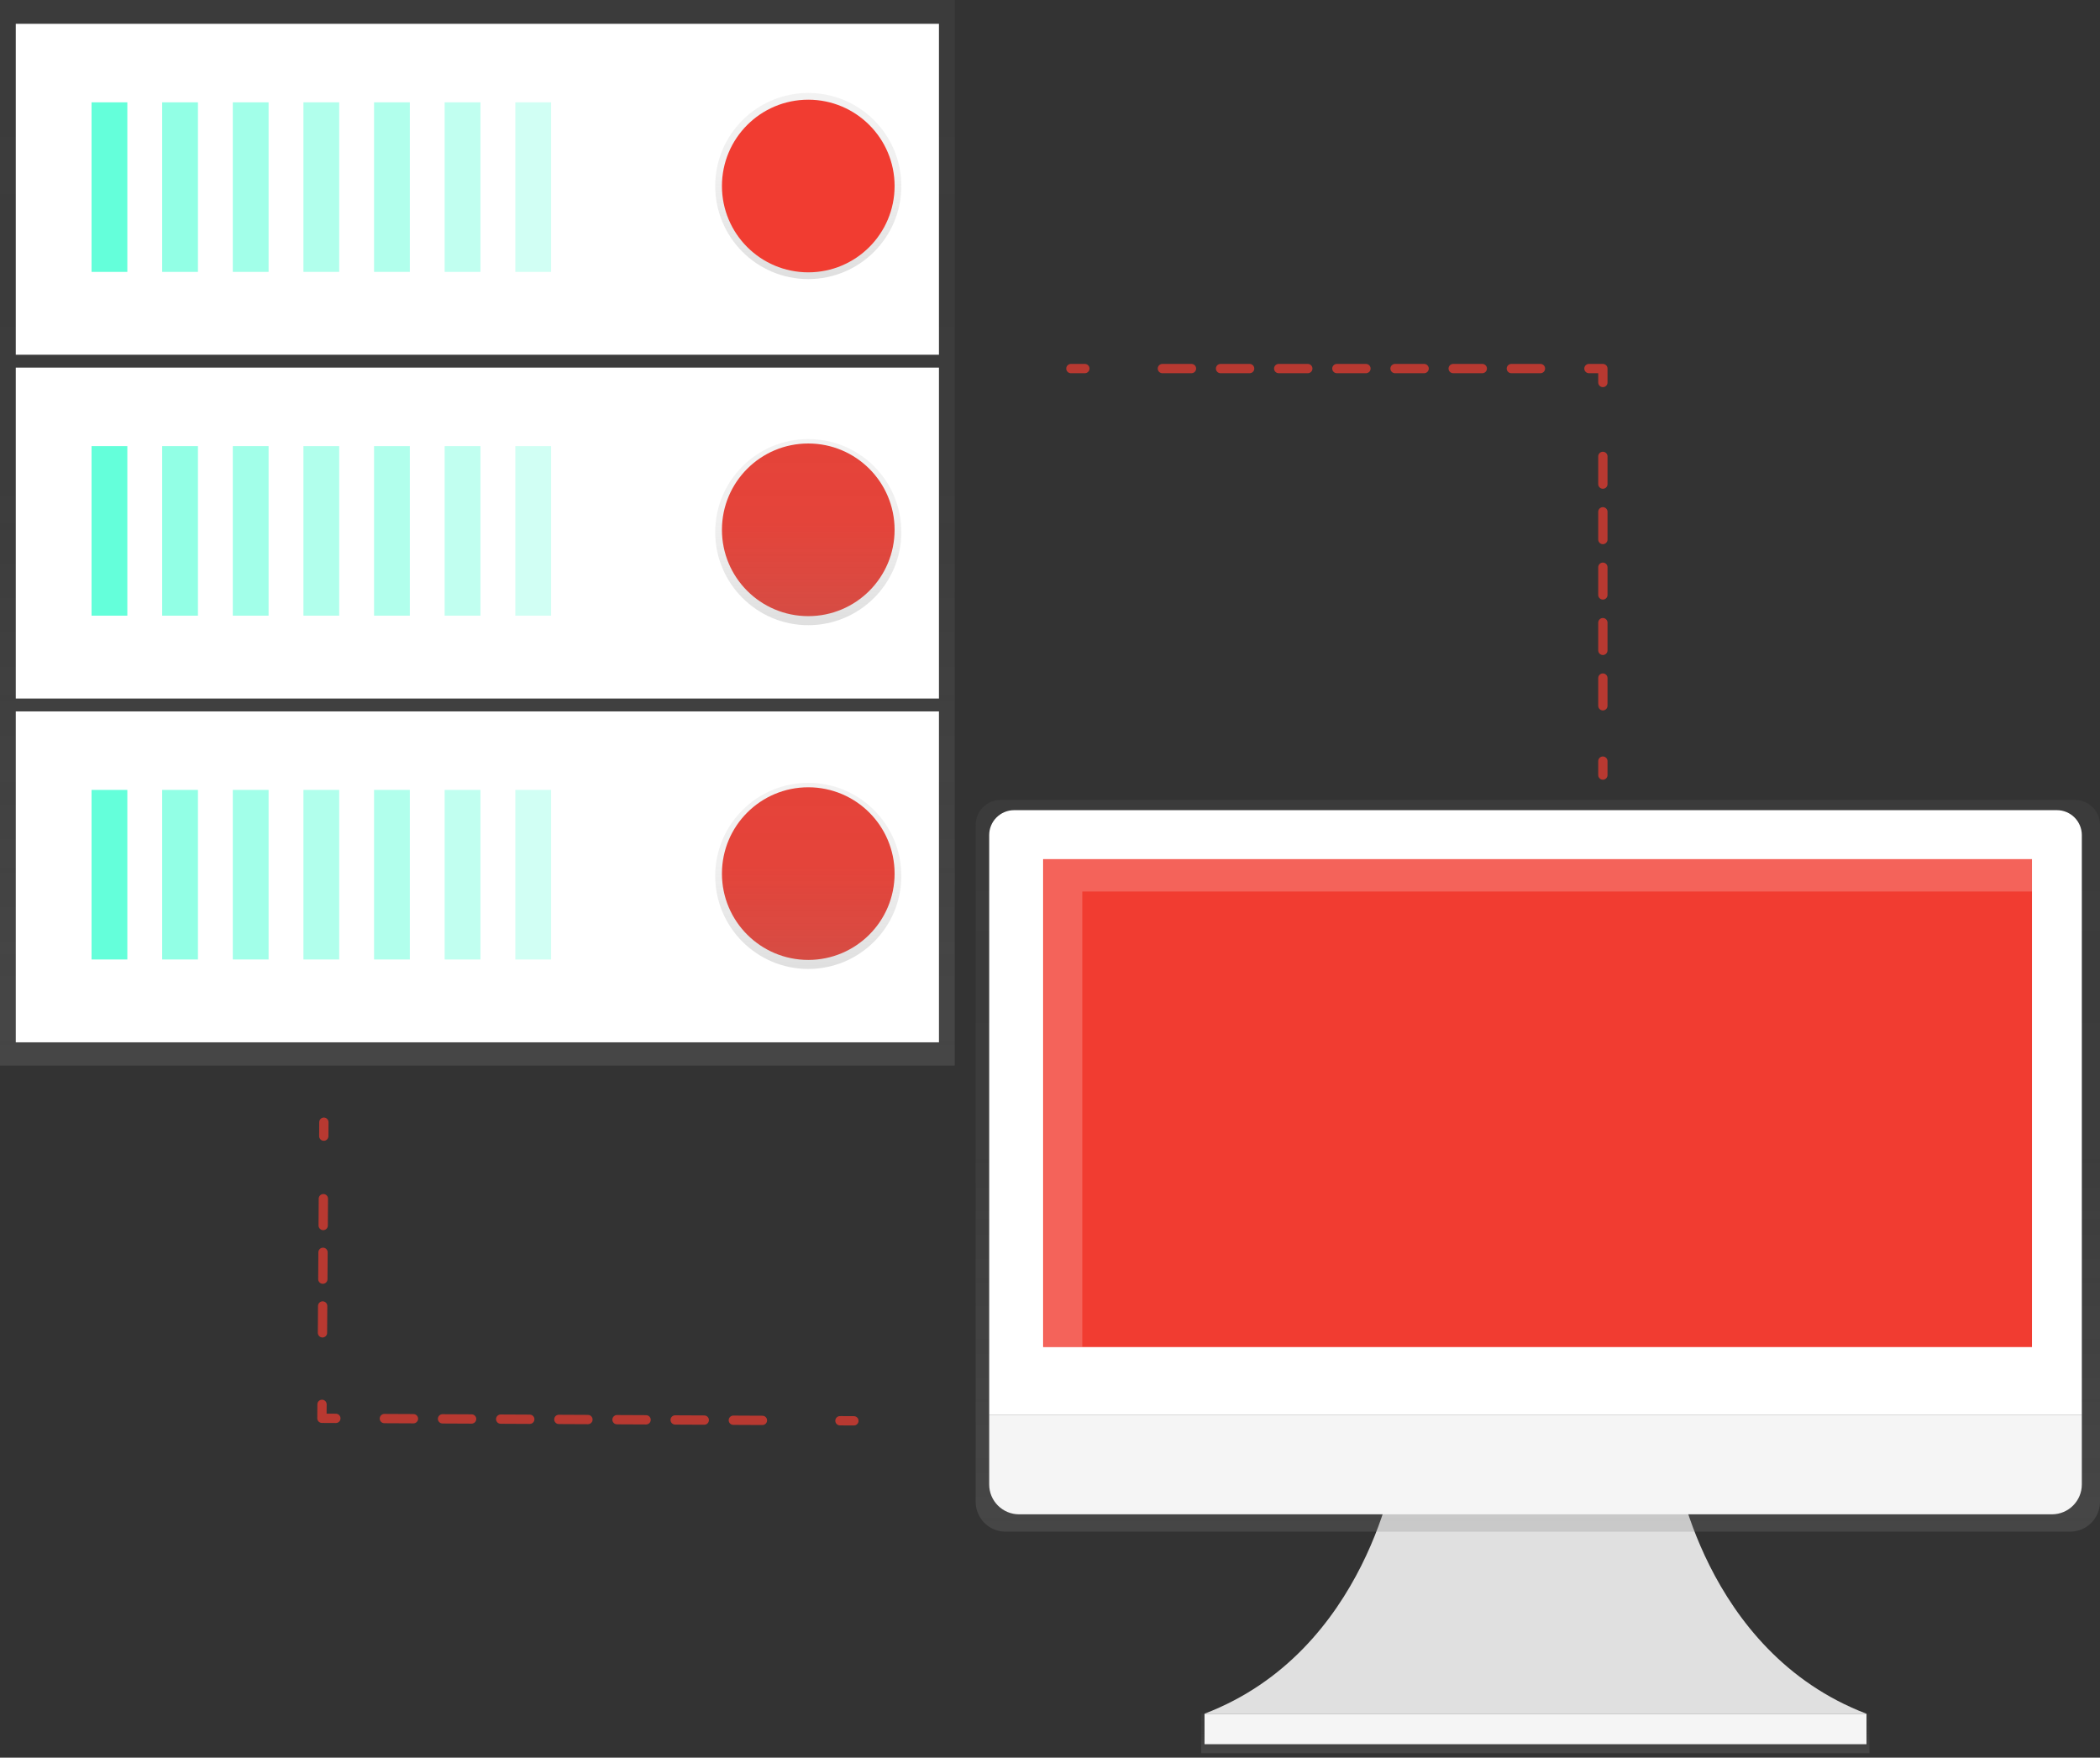 <?xml version="1.0" encoding="UTF-8"?>
<svg width="270px" height="226px" viewBox="0 0 270 226" version="1.1" xmlns="http://www.w3.org/2000/svg" xmlns:xlink="http://www.w3.org/1999/xlink">
    <rect x="0" y="0" width="270" height="226" fill="#333333" stroke="none"/>
    <!-- Generator: Sketch 63.1 (92452) - https://sketch.com -->
    <title>ic-graphics-php-mysql-development</title>
    <desc>Created with Sketch.</desc>
    <defs>
        <linearGradient x1="50%" y1="100%" x2="50%" y2="0%" id="linearGradient-1">
            <stop stop-color="#808080" stop-opacity="0.25" offset="0%"></stop>
            <stop stop-color="#808080" stop-opacity="0.12" offset="54%"></stop>
            <stop stop-color="#808080" stop-opacity="0.1" offset="100%"></stop>
        </linearGradient>
        <linearGradient x1="50%" y1="100%" x2="50%" y2="8.86848147e-15%" id="linearGradient-2">
            <stop stop-color="#808080" stop-opacity="0.25" offset="0%"></stop>
            <stop stop-color="#808080" stop-opacity="0.12" offset="54%"></stop>
            <stop stop-color="#808080" stop-opacity="0.1" offset="100%"></stop>
        </linearGradient>
        <linearGradient x1="49.998%" y1="100%" x2="49.998%" y2="0%" id="linearGradient-3">
            <stop stop-color="#808080" stop-opacity="0.25" offset="0%"></stop>
            <stop stop-color="#808080" stop-opacity="0.12" offset="54%"></stop>
            <stop stop-color="#808080" stop-opacity="0.1" offset="100%"></stop>
        </linearGradient>
        <linearGradient x1="50%" y1="100%" x2="50%" y2="0%" id="linearGradient-4">
            <stop stop-color="#808080" stop-opacity="0.25" offset="0%"></stop>
            <stop stop-color="#808080" stop-opacity="0.12" offset="54%"></stop>
            <stop stop-color="#808080" stop-opacity="0.1" offset="100%"></stop>
        </linearGradient>
    </defs>
    <g id="Page-1" stroke="none" stroke-width="1" fill="none" fill-rule="evenodd">
        <g id="PHP-Developers" transform="translate(-1216, -574)">
            <g id="6" transform="translate(1206, 574)">
                <g id="ic-graphics-php-mysql-development" transform="translate(10, 0)">
                    <rect id="Rectangle" fill="url(#linearGradient-1)" fill-rule="nonzero" x="0" y="0" width="122.754" height="137.007"></rect>
                    <rect id="Rectangle" fill="#FFFFFF" fill-rule="nonzero" x="2.028" y="91.474" width="118.695" height="42.549"></rect>
                    <rect id="Rectangle" fill="#64FFDA" fill-rule="nonzero" x="11.771" y="101.567" width="4.6" height="21.803"></rect>
                    <g id="Group" opacity="0.7" transform="translate(20.608, 101.549)" fill="#64FFDA" fill-rule="nonzero">
                        <rect id="Rectangle" x="0.242" y="0.018" width="4.6" height="21.803"></rect>
                    </g>
                    <g id="Group" opacity="0.6" transform="translate(29.867, 101.549)" fill="#64FFDA" fill-rule="nonzero">
                        <rect id="Rectangle" x="0.066" y="0.018" width="4.6" height="21.803"></rect>
                    </g>
                    <g id="Group" opacity="0.5" transform="translate(38.827, 101.549)" fill="#64FFDA" fill-rule="nonzero">
                        <rect id="Rectangle" x="0.185" y="0.018" width="4.6" height="21.803"></rect>
                    </g>
                    <g id="Group" opacity="0.5" transform="translate(48.086, 101.549)" fill="#64FFDA" fill-rule="nonzero">
                        <rect id="Rectangle" x="0.006" y="0.018" width="4.6" height="21.803"></rect>
                    </g>
                    <g id="Group" opacity="0.4" transform="translate(57.046, 101.549)" fill="#64FFDA" fill-rule="nonzero">
                        <rect id="Rectangle" x="0.125" y="0.018" width="4.6" height="21.803"></rect>
                    </g>
                    <g id="Group" opacity="0.3" transform="translate(66.007, 101.549)" fill="#64FFDA" fill-rule="nonzero">
                        <rect id="Rectangle" x="0.248" y="0.018" width="4.6" height="21.803"></rect>
                    </g>
                    <circle id="Oval" fill="#F13C31" fill-rule="nonzero" cx="103.92" cy="112.328" r="11.099"></circle>
                    <rect id="Rectangle" fill="#FFFFFF" fill-rule="nonzero" x="2.028" y="47.268" width="118.695" height="42.549"></rect>
                    <rect id="Rectangle" fill="#64FFDA" fill-rule="nonzero" x="11.771" y="57.36" width="4.6" height="21.803"></rect>
                    <g id="Group" opacity="0.7" transform="translate(20.608, 57.345)" fill="#64FFDA" fill-rule="nonzero">
                        <rect id="Rectangle" x="0.242" y="0.015" width="4.6" height="21.803"></rect>
                    </g>
                    <g id="Group" opacity="0.6" transform="translate(29.867, 57.345)" fill="#64FFDA" fill-rule="nonzero">
                        <rect id="Rectangle" x="0.066" y="0.015" width="4.6" height="21.803"></rect>
                    </g>
                    <g id="Group" opacity="0.5" transform="translate(38.827, 57.345)" fill="#64FFDA" fill-rule="nonzero">
                        <rect id="Rectangle" x="0.185" y="0.015" width="4.6" height="21.803"></rect>
                    </g>
                    <g id="Group" opacity="0.5" transform="translate(48.086, 57.345)" fill="#64FFDA" fill-rule="nonzero">
                        <rect id="Rectangle" x="0.006" y="0.015" width="4.6" height="21.803"></rect>
                    </g>
                    <g id="Group" opacity="0.4" transform="translate(57.046, 57.345)" fill="#64FFDA" fill-rule="nonzero">
                        <rect id="Rectangle" x="0.125" y="0.015" width="4.6" height="21.803"></rect>
                    </g>
                    <g id="Group" opacity="0.3" transform="translate(66.007, 57.345)" fill="#64FFDA" fill-rule="nonzero">
                        <rect id="Rectangle" x="0.248" y="0.015" width="4.6" height="21.803"></rect>
                    </g>
                    <circle id="Oval" fill="#F13C31" fill-rule="nonzero" cx="103.92" cy="68.124" r="11.099"></circle>
                    <rect id="Rectangle" fill="#FFFFFF" fill-rule="nonzero" x="2.028" y="3.061" width="118.695" height="42.549"></rect>
                    <rect id="Rectangle" fill="#64FFDA" fill-rule="nonzero" x="11.771" y="13.157" width="4.6" height="21.803"></rect>
                    <g id="Group" opacity="0.7" transform="translate(20.608, 13.142)" fill="#64FFDA" fill-rule="nonzero">
                        <rect id="Rectangle" x="0.242" y="0.015" width="4.6" height="21.803"></rect>
                    </g>
                    <g id="Group" opacity="0.6" transform="translate(29.867, 13.142)" fill="#64FFDA" fill-rule="nonzero">
                        <rect id="Rectangle" x="0.066" y="0.015" width="4.6" height="21.803"></rect>
                    </g>
                    <g id="Group" opacity="0.5" transform="translate(38.827, 13.142)" fill="#64FFDA" fill-rule="nonzero">
                        <rect id="Rectangle" x="0.185" y="0.015" width="4.6" height="21.803"></rect>
                    </g>
                    <g id="Group" opacity="0.5" transform="translate(48.086, 13.142)" fill="#64FFDA" fill-rule="nonzero">
                        <rect id="Rectangle" x="0.006" y="0.015" width="4.6" height="21.803"></rect>
                    </g>
                    <g id="Group" opacity="0.4" transform="translate(57.046, 13.142)" fill="#64FFDA" fill-rule="nonzero">
                        <rect id="Rectangle" x="0.125" y="0.015" width="4.6" height="21.803"></rect>
                    </g>
                    <g id="Group" opacity="0.3" transform="translate(66.007, 13.142)" fill="#64FFDA" fill-rule="nonzero">
                        <rect id="Rectangle" x="0.248" y="0.015" width="4.6" height="21.803"></rect>
                    </g>
                    <circle id="Oval" fill="url(#linearGradient-2)" fill-rule="nonzero" cx="103.92" cy="23.918" r="11.965"></circle>
                    <circle id="Oval" fill="url(#linearGradient-2)" fill-rule="nonzero" cx="103.92" cy="68.42" r="11.965"></circle>
                    <circle id="Oval" fill="url(#linearGradient-2)" fill-rule="nonzero" cx="103.92" cy="112.623" r="11.965"></circle>
                    <circle id="Oval" fill="#F13C31" fill-rule="nonzero" cx="103.92" cy="23.918" r="11.099"></circle>
                    <g id="Group" opacity="0.7" transform="translate(137.688, 47.19)" stroke="#F13C31" stroke-linecap="round" stroke-linejoin="round" stroke-width="1.195">
                        <line x1="0" y1="0.2" x2="1.792" y2="0.2" id="Path"></line>
                        <line x1="11.762" y1="0.2" x2="61.619" y2="0.2" id="Path" stroke-dasharray="3.739"></line>
                        <polyline id="Path" points="66.604 0.2 68.396 0.2 68.396 1.992"></polyline>
                        <line x1="68.396" y1="11.493" x2="68.396" y2="45.927" id="Path" stroke-dasharray="3.563"></line>
                        <line x1="68.396" y1="50.676" x2="68.396" y2="52.468" id="Path"></line>
                    </g>
                    <g id="Group" opacity="0.7" transform="translate(41.217, 144.259)" stroke="#F13C31" stroke-linecap="round" stroke-linejoin="round" stroke-width="1.195">
                        <line x1="68.569" y1="38.43" x2="66.777" y2="38.421" id="Path"></line>
                        <line x1="56.808" y1="38.373" x2="6.953" y2="38.135" id="Path" stroke-dasharray="3.739"></line>
                        <polyline id="Path" points="1.965 38.114 0.173 38.105 0.185 36.313"></polyline>
                        <line x1="0.245" y1="27.116" x2="0.382" y2="6.427" id="Path" stroke-dasharray="3.45"></line>
                        <line x1="0.412" y1="1.828" x2="0.424" y2="0.036" id="Path"></line>
                    </g>
                    <path d="M215.406,188.301 C215.406,188.301 218.966,212.338 239.977,220.352 L154.856,220.352 C175.867,212.338 179.428,188.301 179.428,188.301 L215.406,188.301 Z" id="Path" fill="#E0E0E0" fill-rule="nonzero"></path>
                    <rect id="Rectangle" fill="url(#linearGradient-3)" fill-rule="nonzero" x="154.441" y="220.352" width="85.913" height="5.077"></rect>
                    <rect id="Rectangle" fill="#F5F5F5" fill-rule="nonzero" x="154.868" y="220.352" width="85.11" height="3.919"></rect>
                    <path d="M266.789,102.857 L128.653,102.857 C126.88,102.857 125.442,104.294 125.442,106.068 L125.442,193.098 C125.442,195.219 127.162,196.939 129.283,196.939 L266.159,196.939 C267.178,196.939 268.155,196.534 268.875,195.814 C269.595,195.093 270,194.116 270,193.098 L270,106.068 C270,104.294 268.563,102.857 266.789,102.857 Z" id="Path" fill="url(#linearGradient-4)" fill-rule="nonzero"></path>
                    <path d="M130.391,104.171 L264.454,104.171 C266.227,104.171 267.664,105.609 267.664,107.382 L267.664,181.892 L127.181,181.892 L127.181,107.385 C127.181,106.533 127.518,105.715 128.12,105.112 C128.722,104.51 129.539,104.171 130.391,104.171 L130.391,104.171 Z" id="Path" fill="#FFFFFF" fill-rule="nonzero"></path>
                    <path d="M263.823,194.711 L131.022,194.711 C128.9,194.711 127.181,192.991 127.181,190.87 L127.181,181.892 L267.664,181.892 L267.664,190.87 C267.664,192.991 265.945,194.711 263.823,194.711 L263.823,194.711 Z" id="Path" fill="#F5F5F5" fill-rule="nonzero"></path>
                    <rect id="Rectangle" fill="#F13C31" fill-rule="nonzero" x="134.125" y="110.467" width="127.13" height="62.739"></rect>
                    <polygon id="Path" fill="#FFFFFF" fill-rule="nonzero" opacity="0.2" points="139.155 114.631 261.336 114.631 261.336 110.446 134.206 110.446 134.206 173.185 139.155 173.185"></polygon>
                </g>
            </g>
        </g>
    </g>
</svg>